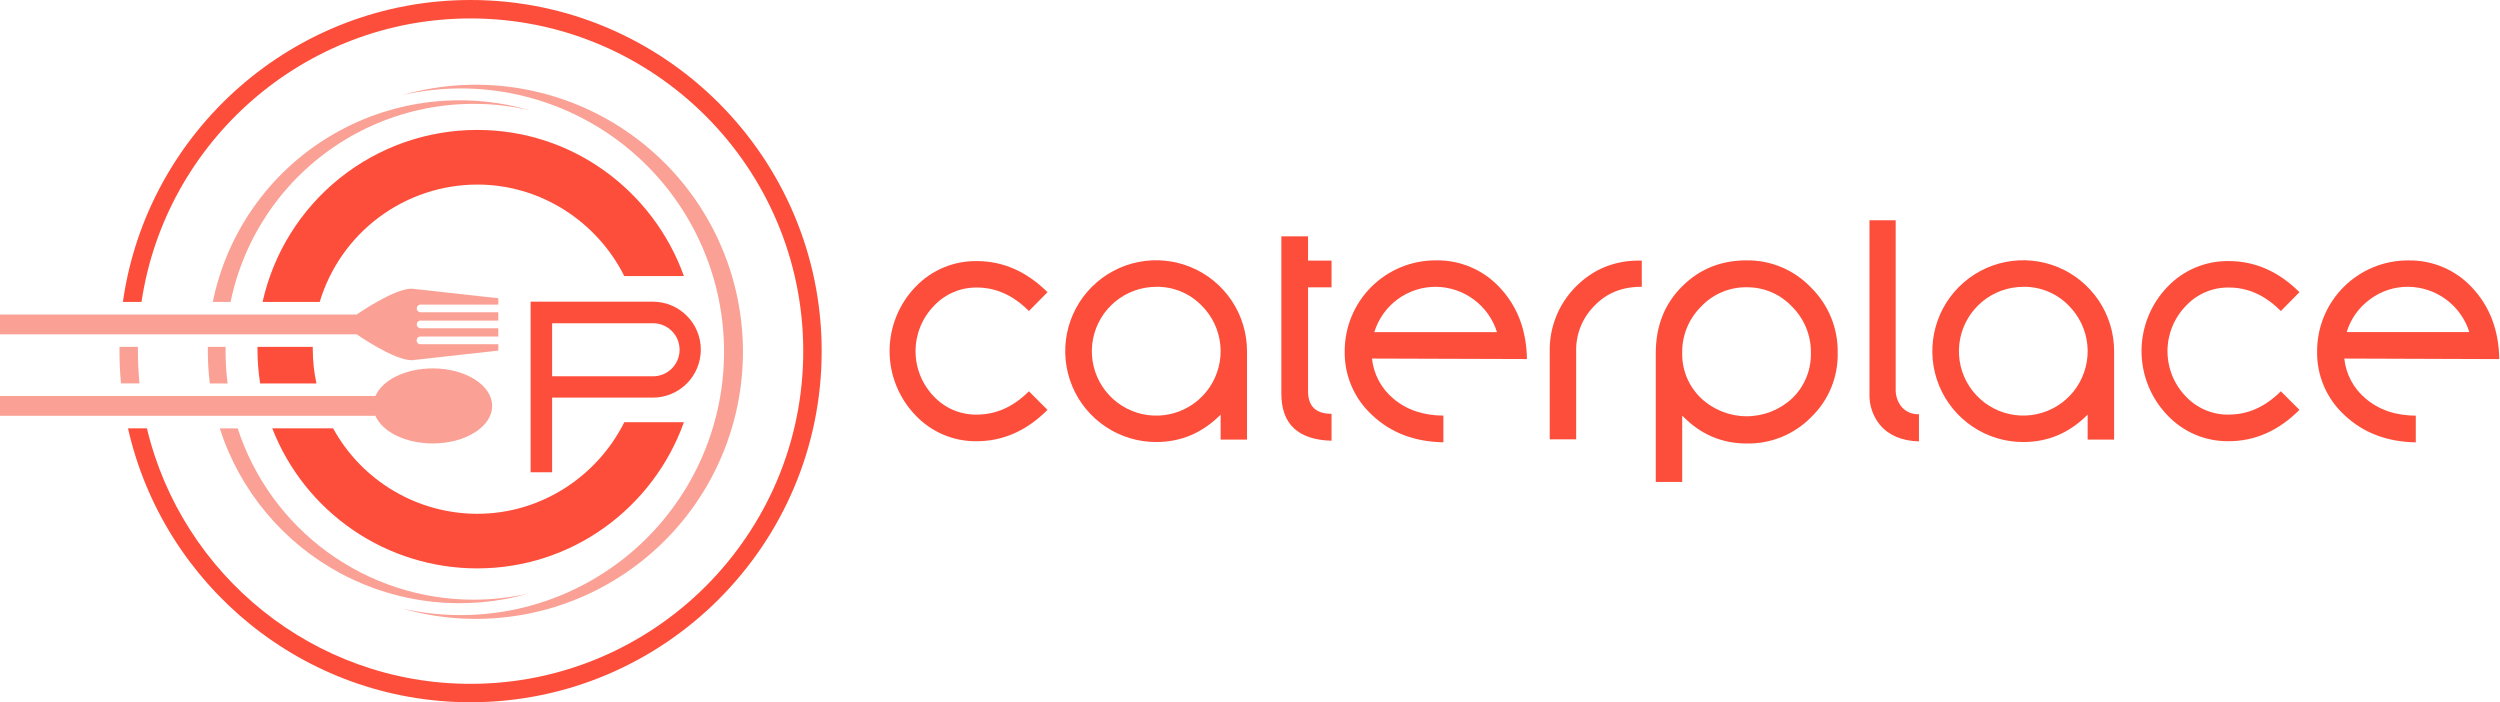 <svg width="178" height="50" viewBox="0 0 178 50" fill="none" xmlns="http://www.w3.org/2000/svg">
<path d="M32.834 6.296C35.471 6.3 38.079 6.861 40.485 7.942C42.891 9.023 45.042 10.599 46.797 12.568C48.553 14.536 49.873 16.854 50.672 19.367C51.471 21.881 51.73 24.535 51.434 27.156C51.137 29.777 50.29 32.306 48.949 34.578C47.608 36.849 45.803 38.812 43.652 40.338C41.5 41.865 39.051 42.92 36.464 43.435C33.877 43.95 31.21 43.913 28.639 43.327C31.47 44.139 34.45 44.283 37.346 43.746C40.242 43.21 42.973 42.008 45.325 40.236C47.677 38.464 49.586 36.17 50.9 33.534C52.214 30.899 52.898 27.994 52.898 25.049C52.898 22.104 52.214 19.199 50.9 16.564C49.586 13.928 47.677 11.634 45.325 9.862C42.973 8.089 40.242 6.888 37.346 6.351C34.45 5.815 31.47 5.958 28.639 6.77C30.015 6.455 31.422 6.296 32.834 6.296Z" fill="#FAA095"/>
<path d="M49.898 24.898C49.897 25.803 49.537 26.67 48.898 27.31C48.258 27.95 47.39 28.31 46.485 28.311H39.31V33.623H37.781V21.48H46.485C46.934 21.48 47.378 21.568 47.792 21.74C48.207 21.912 48.583 22.164 48.9 22.482C49.217 22.799 49.468 23.176 49.639 23.59C49.811 24.005 49.898 24.449 49.898 24.898ZM48.387 24.898C48.387 24.649 48.337 24.403 48.241 24.174C48.145 23.945 48.005 23.736 47.828 23.561C47.651 23.387 47.441 23.248 47.211 23.155C46.981 23.061 46.734 23.014 46.485 23.016H39.31V26.792H46.485C46.735 26.794 46.982 26.746 47.213 26.651C47.444 26.556 47.654 26.417 47.831 26.241C48.008 26.065 48.148 25.856 48.243 25.625C48.339 25.395 48.388 25.148 48.387 24.898Z" fill="#FD4E3B"/>
<path d="M22.763 21.498C23.489 19.083 24.973 16.967 26.995 15.462C29.018 13.957 31.471 13.143 33.992 13.141C38.539 13.141 42.531 15.818 44.45 19.658H48.695C46.522 13.595 40.762 9.251 33.992 9.251C30.429 9.246 26.971 10.458 24.19 12.684C21.409 14.911 19.47 18.02 18.695 21.498H22.763Z" fill="#FD4E3B"/>
<path d="M33.99 36.582C31.89 36.581 29.829 36.016 28.022 34.946C26.215 33.876 24.729 32.34 23.718 30.499H19.383C20.53 33.439 22.538 35.965 25.145 37.744C27.752 39.523 30.836 40.473 33.992 40.469C40.763 40.469 46.53 36.125 48.695 30.062H44.45C42.53 33.906 38.538 36.582 33.99 36.582Z" fill="#FD4E3B"/>
<path d="M22.27 24.861C22.27 24.806 22.27 24.751 22.27 24.695H18.332C18.332 24.751 18.332 24.806 18.332 24.861C18.332 25.678 18.395 26.494 18.522 27.301H22.529C22.357 26.499 22.271 25.681 22.27 24.861Z" fill="#FD4E3B"/>
<path d="M16.062 25.05C16.062 24.932 16.062 24.816 16.062 24.699H14.799C14.799 24.816 14.799 24.932 14.799 25.05C14.799 25.804 14.846 26.557 14.941 27.305H16.205C16.109 26.557 16.061 25.804 16.062 25.05Z" fill="#FAA095"/>
<path d="M16.417 21.498C16.892 19.194 17.822 17.008 19.153 15.068C20.484 13.129 22.189 11.474 24.167 10.202C26.146 8.93 28.358 8.065 30.675 7.659C32.992 7.253 35.367 7.314 37.661 7.837C35.283 7.155 32.791 6.972 30.34 7.3C27.889 7.628 25.532 8.459 23.418 9.743C21.303 11.026 19.478 12.732 18.055 14.755C16.633 16.779 15.644 19.074 15.152 21.498H16.417Z" fill="#FAA095"/>
<path d="M33.714 42.697C29.986 42.696 26.354 41.516 23.337 39.325C20.321 37.134 18.076 34.045 16.923 30.5H15.646C17.07 34.936 20.164 38.643 24.273 40.837C28.383 43.031 33.185 43.538 37.662 42.253C36.367 42.548 35.042 42.697 33.714 42.697Z" fill="#FAA095"/>
<path d="M8.508 24.695C8.508 24.797 8.508 24.898 8.508 24.997C8.508 25.773 8.543 26.54 8.614 27.298H9.931C9.858 26.543 9.819 25.774 9.819 24.997C9.819 24.895 9.819 24.794 9.819 24.695H8.508Z" fill="#FAA095"/>
<path d="M33.503 0C20.907 0 10.459 9.366 8.75 21.498H10.075C11.773 10.091 21.631 1.313 33.503 1.313C46.565 1.313 57.191 11.938 57.191 25.001C57.191 38.063 46.565 48.689 33.503 48.689C22.335 48.689 12.948 40.918 10.461 30.499H9.114C11.626 41.648 21.607 50 33.503 50C47.289 50 58.504 38.785 58.504 25.001C58.504 11.216 47.289 0 33.503 0Z" fill="#FD4E3B"/>
<path d="M35.48 24.962V24.509H29.968C29.929 24.513 29.891 24.509 29.854 24.497C29.817 24.485 29.784 24.466 29.755 24.44C29.726 24.414 29.703 24.383 29.688 24.348C29.672 24.312 29.664 24.274 29.664 24.236C29.664 24.197 29.672 24.159 29.688 24.124C29.703 24.089 29.726 24.057 29.755 24.031C29.784 24.006 29.817 23.986 29.854 23.974C29.891 23.962 29.929 23.958 29.968 23.962H35.48V23.372H29.968C29.93 23.374 29.892 23.369 29.857 23.357C29.822 23.345 29.789 23.325 29.761 23.299C29.734 23.274 29.712 23.243 29.697 23.208C29.682 23.174 29.674 23.137 29.674 23.099C29.674 23.061 29.682 23.024 29.697 22.99C29.712 22.955 29.734 22.924 29.761 22.898C29.789 22.873 29.822 22.853 29.857 22.841C29.892 22.828 29.93 22.823 29.968 22.826H35.48V22.234H29.968C29.93 22.237 29.892 22.232 29.857 22.219C29.822 22.207 29.789 22.187 29.761 22.162C29.734 22.136 29.712 22.105 29.697 22.071C29.682 22.036 29.674 21.999 29.674 21.961C29.674 21.924 29.682 21.887 29.697 21.852C29.712 21.818 29.734 21.787 29.761 21.761C29.789 21.735 29.822 21.716 29.857 21.703C29.892 21.691 29.93 21.686 29.968 21.689H35.48V21.235L29.309 20.553C28.026 20.553 25.395 22.396 25.395 22.396H0V23.805H25.401C25.401 23.805 28.033 25.648 29.315 25.648L35.48 24.962Z" fill="#FAA095"/>
<path d="M30.812 31.573C33.152 31.573 35.042 30.376 35.042 28.902C35.042 27.427 33.145 26.23 30.812 26.23C28.86 26.23 27.218 27.063 26.733 28.193H0V29.603H26.727C27.218 30.739 28.86 31.573 30.812 31.573Z" fill="#FAA095"/>
<path d="M65.187 29.573C64.001 28.345 63.338 26.704 63.338 24.997C63.338 23.289 64.001 21.648 65.187 20.42C65.748 19.832 66.425 19.365 67.175 19.05C67.925 18.735 68.732 18.578 69.545 18.589C71.415 18.589 73.095 19.328 74.583 20.804L73.258 22.147C72.15 21.03 70.918 20.472 69.562 20.473C68.992 20.464 68.426 20.574 67.9 20.796C67.375 21.018 66.902 21.348 66.512 21.763C65.662 22.629 65.187 23.793 65.187 25.006C65.187 26.218 65.662 27.383 66.512 28.248C66.902 28.658 67.373 28.983 67.895 29.202C68.417 29.421 68.979 29.529 69.545 29.52C70.917 29.52 72.154 28.966 73.258 27.859L74.583 29.183C73.095 30.671 71.415 31.415 69.545 31.415C68.731 31.426 67.923 31.268 67.173 30.951C66.422 30.634 65.746 30.165 65.187 29.573Z" fill="#FD4E3B"/>
<path d="M86.909 31.299V29.52C85.619 30.822 84.09 31.473 82.323 31.473C81.042 31.475 79.79 31.096 78.725 30.386C77.66 29.676 76.829 28.665 76.338 27.483C75.847 26.3 75.718 24.999 75.967 23.743C76.216 22.487 76.832 21.333 77.738 20.427C78.643 19.522 79.796 18.905 81.052 18.655C82.308 18.405 83.609 18.533 84.792 19.023C85.975 19.513 86.986 20.343 87.697 21.408C88.408 22.473 88.787 23.724 88.787 25.005V31.299H86.909ZM82.323 20.423C81.262 20.423 80.234 20.791 79.415 21.465C78.595 22.137 78.034 23.074 77.827 24.114C77.621 25.155 77.781 26.234 78.281 27.17C78.781 28.105 79.59 28.838 80.57 29.244C81.55 29.649 82.64 29.703 83.655 29.395C84.67 29.087 85.547 28.437 86.136 27.555C86.725 26.673 86.991 25.614 86.887 24.558C86.783 23.503 86.316 22.516 85.566 21.766C85.146 21.332 84.642 20.988 84.084 20.757C83.526 20.525 82.927 20.411 82.323 20.42V20.423Z" fill="#FD4E3B"/>
<path d="M91.232 28.022V16.828H93.133V18.556H94.806V20.457H93.133V27.859C93.133 28.928 93.691 29.463 94.806 29.463V31.38C92.423 31.314 91.231 30.195 91.232 28.022Z" fill="#FD4E3B"/>
<path d="M97.684 25.529C97.801 26.637 98.342 27.655 99.195 28.371C100.137 29.177 101.328 29.583 102.769 29.591V31.492C100.712 31.456 99.021 30.81 97.697 29.555C97.067 28.979 96.567 28.275 96.23 27.491C95.893 26.706 95.727 25.859 95.743 25.005C95.742 24.154 95.909 23.31 96.235 22.524C96.561 21.737 97.04 21.023 97.643 20.422C98.246 19.821 98.962 19.345 99.75 19.022C100.537 18.698 101.381 18.534 102.233 18.538C103.085 18.521 103.931 18.685 104.716 19.019C105.5 19.352 106.205 19.848 106.784 20.473C108.04 21.809 108.685 23.506 108.719 25.564L97.684 25.529ZM102.233 20.421C101.253 20.417 100.298 20.728 99.509 21.309C98.721 21.89 98.139 22.709 97.852 23.646H106.586C106.294 22.717 105.716 21.905 104.934 21.326C104.152 20.746 103.206 20.43 102.233 20.421Z" fill="#FD4E3B"/>
<path d="M112.223 25.022V31.281H110.341V25.022C110.325 24.17 110.48 23.324 110.798 22.533C111.115 21.743 111.588 21.024 112.188 20.419C113.466 19.129 115.035 18.508 116.896 18.555V20.421C115.513 20.409 114.385 20.862 113.513 21.78C113.09 22.206 112.758 22.712 112.536 23.269C112.315 23.826 112.208 24.423 112.223 25.022Z" fill="#FD4E3B"/>
<path d="M124.359 31.577C122.582 31.577 121.053 30.915 119.773 29.591V34.314H117.891V25.145C117.891 23.204 118.524 21.612 119.791 20.367C121.024 19.146 122.546 18.537 124.359 18.538C125.215 18.528 126.064 18.694 126.853 19.027C127.642 19.36 128.354 19.852 128.944 20.473C129.56 21.079 130.046 21.804 130.373 22.604C130.7 23.404 130.86 24.263 130.844 25.127C130.862 25.981 130.702 26.829 130.375 27.619C130.048 28.408 129.561 29.12 128.944 29.712C128.346 30.318 127.632 30.796 126.843 31.116C126.055 31.437 125.21 31.594 124.359 31.577ZM124.359 20.454C123.752 20.446 123.151 20.564 122.592 20.802C122.034 21.039 121.531 21.39 121.116 21.832C120.681 22.262 120.337 22.776 120.107 23.342C119.876 23.908 119.762 24.515 119.773 25.127C119.76 25.728 119.873 26.326 120.104 26.881C120.335 27.436 120.68 27.937 121.116 28.352C121.995 29.178 123.157 29.638 124.364 29.638C125.57 29.638 126.732 29.178 127.611 28.352C128.043 27.935 128.383 27.433 128.611 26.878C128.839 26.323 128.95 25.727 128.936 25.127C128.945 24.516 128.831 23.909 128.6 23.343C128.369 22.777 128.027 22.263 127.593 21.832C127.179 21.391 126.678 21.04 126.121 20.803C125.564 20.566 124.964 20.447 124.359 20.454Z" fill="#FD4E3B"/>
<path d="M133.107 28.038V15.685H134.973V27.698C134.956 28.158 135.105 28.609 135.391 28.97C135.545 29.144 135.737 29.282 135.951 29.372C136.166 29.463 136.398 29.504 136.63 29.493V31.428C135.422 31.392 134.503 31.009 133.875 30.278C133.353 29.65 133.08 28.853 133.107 28.038Z" fill="#FD4E3B"/>
<path d="M148.641 31.299V29.52C147.351 30.822 145.823 31.473 144.057 31.473C142.776 31.474 141.525 31.095 140.46 30.384C139.395 29.673 138.565 28.662 138.075 27.48C137.585 26.297 137.457 24.996 137.706 23.74C137.956 22.484 138.572 21.331 139.477 20.426C140.383 19.52 141.536 18.904 142.792 18.654C144.047 18.405 145.349 18.533 146.531 19.023C147.714 19.514 148.725 20.344 149.436 21.408C150.147 22.473 150.526 23.725 150.525 25.005V31.299H148.641ZM144.057 20.423C142.996 20.424 141.969 20.791 141.15 21.464C140.33 22.137 139.77 23.073 139.563 24.113C139.357 25.153 139.517 26.233 140.017 27.168C140.517 28.103 141.326 28.835 142.305 29.241C143.285 29.646 144.375 29.7 145.389 29.392C146.404 29.084 147.28 28.434 147.869 27.553C148.458 26.671 148.723 25.613 148.62 24.558C148.516 23.502 148.049 22.516 147.3 21.766C146.88 21.332 146.376 20.988 145.818 20.757C145.26 20.525 144.66 20.411 144.057 20.42V20.423Z" fill="#FD4E3B"/>
<path d="M154.326 29.572C153.139 28.344 152.477 26.703 152.477 24.996C152.477 23.288 153.139 21.648 154.326 20.419C154.887 19.831 155.564 19.364 156.314 19.049C157.064 18.734 157.87 18.577 158.684 18.588C160.556 18.588 162.235 19.327 163.722 20.803L162.397 22.146C161.289 21.029 160.057 20.471 158.7 20.472C158.13 20.463 157.564 20.573 157.039 20.795C156.514 21.017 156.041 21.347 155.65 21.762C154.801 22.628 154.325 23.792 154.325 25.005C154.325 26.218 154.801 27.382 155.65 28.247C156.041 28.657 156.512 28.982 157.034 29.201C157.556 29.42 158.118 29.528 158.684 29.519C160.055 29.519 161.293 28.965 162.397 27.858L163.722 29.182C162.234 30.67 160.555 31.414 158.684 31.414C157.869 31.425 157.062 31.267 156.311 30.951C155.561 30.634 154.885 30.164 154.326 29.572Z" fill="#FD4E3B"/>
<path d="M166.913 25.529C167.03 26.639 167.574 27.659 168.431 28.375C169.373 29.18 170.563 29.587 172.004 29.595V31.496C169.947 31.459 168.256 30.814 166.931 29.559C166.301 28.983 165.801 28.279 165.464 27.494C165.127 26.71 164.962 25.863 164.978 25.009C164.976 24.158 165.144 23.315 165.469 22.528C165.795 21.742 166.273 21.028 166.876 20.427C167.479 19.826 168.195 19.35 168.982 19.026C169.769 18.703 170.613 18.538 171.464 18.542C172.316 18.526 173.162 18.689 173.946 19.023C174.73 19.357 175.435 19.852 176.014 20.477C177.27 21.813 177.915 23.51 177.949 25.568L166.913 25.529ZM171.464 20.42C170.485 20.41 169.529 20.722 168.745 21.31C167.952 21.886 167.368 22.706 167.083 23.645H175.818C175.525 22.716 174.946 21.903 174.163 21.324C173.38 20.744 172.434 20.428 171.46 20.42H171.464Z" fill="#FD4E3B"/>
</svg>
